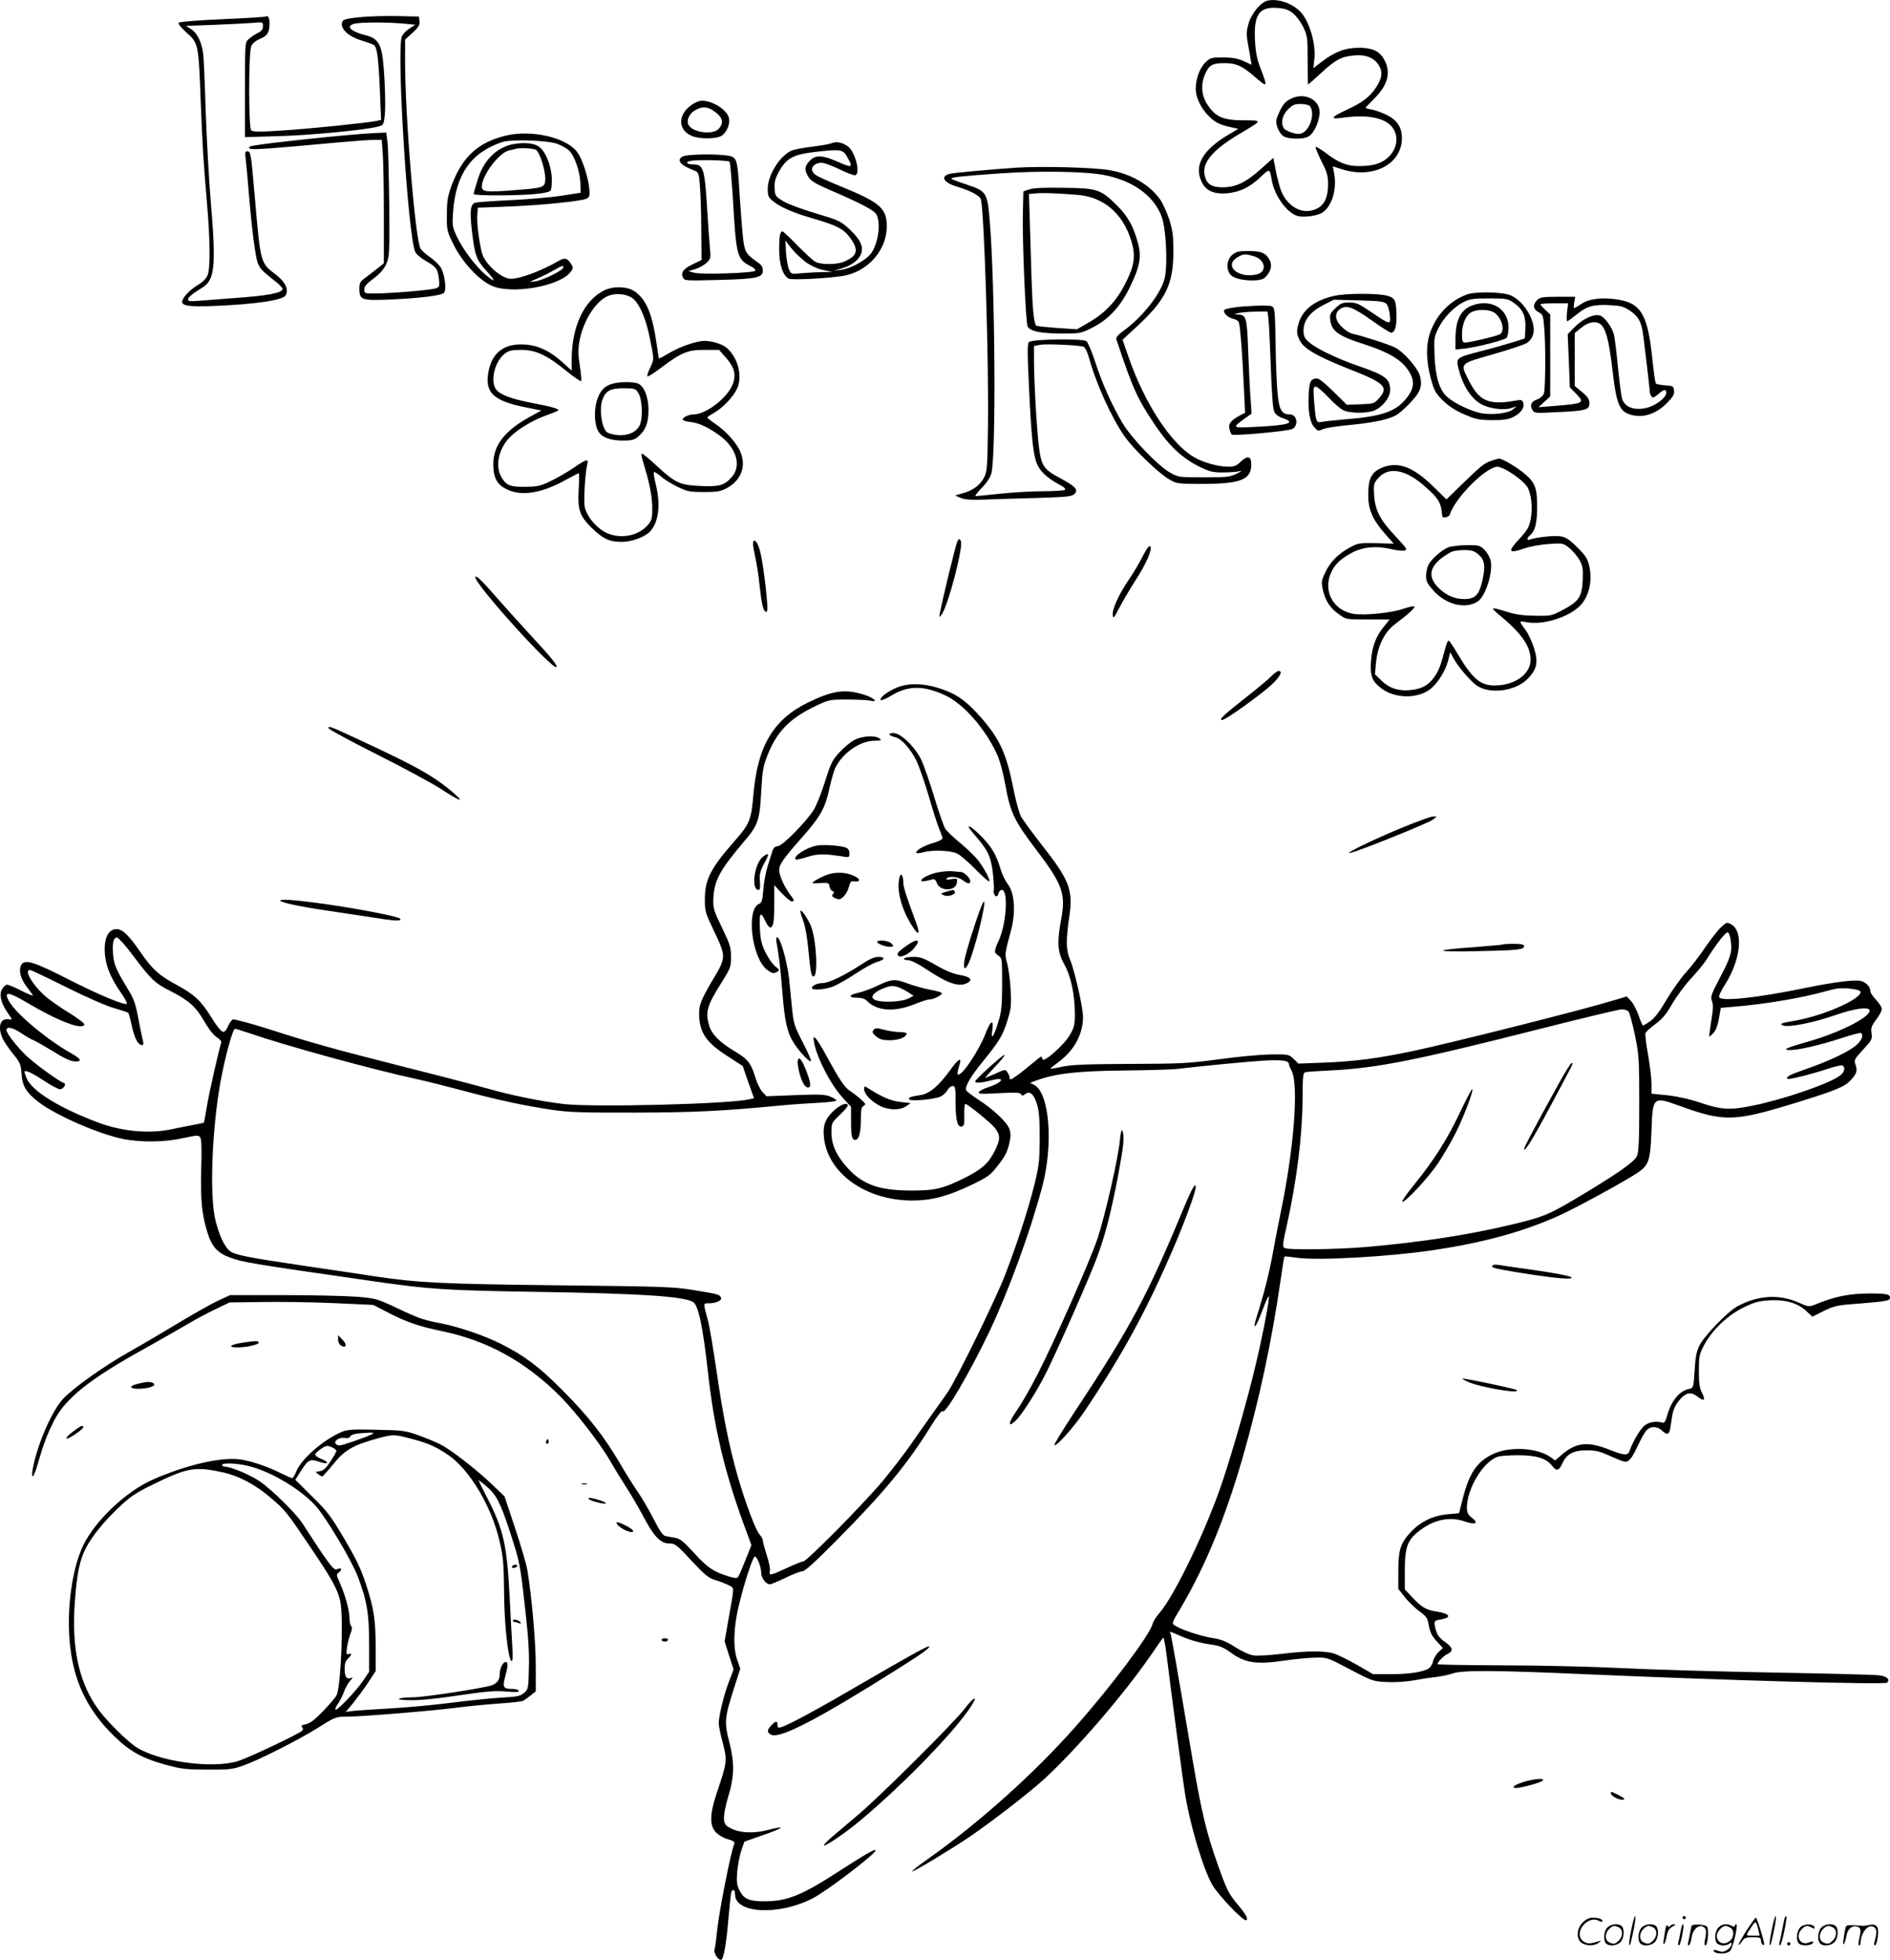 <svg version="1.0" xmlns="http://www.w3.org/2000/svg"
  viewBox="0 0 1156.968 1199.436"
 preserveAspectRatio="xMidYMid meet">
<g transform="translate(-0.032,1200.634) scale(0.1,-0.1)"
fill="#000000" stroke="none">
<path d="M7762 12003 c-42 -8 -100 -77 -118 -139 -14 -50 -15 -67 -4 -128 7
-39 15 -83 17 -98 l5 -28 -48 22 c-37 17 -68 22 -126 23 -71 0 -79 -2 -107
-29 -36 -34 -61 -102 -61 -163 0 -51 29 -114 74 -161 39 -42 71 -59 136 -73
l51 -11 -61 -36 c-160 -95 -213 -191 -162 -292 25 -51 73 -72 148 -67 80 6
142 35 209 98 58 55 58 55 70 -15 16 -97 95 -205 160 -222 42 -10 124 2 153
23 58 42 87 143 69 240 l-8 41 61 -19 c189 -58 362 34 362 192 0 67 -30 112
-95 143 -29 14 -69 28 -89 32 -21 3 -38 8 -38 11 0 2 23 26 50 53 89 87 108
168 60 248 -29 48 -74 67 -155 66 -82 -1 -142 -24 -223 -85 l-52 -40 6 54 c11
93 -30 233 -84 290 -50 53 -137 83 -200 70z m151 -76 c20 -15 48 -52 64 -84
27 -56 28 -64 28 -205 0 -82 1 -148 3 -148 2 0 38 31 79 69 88 82 125 101 202
108 71 7 123 -14 151 -59 27 -42 21 -83 -19 -141 -38 -56 -84 -90 -175 -132
-100 -46 -108 -61 -25 -49 159 22 269 -2 310 -70 34 -56 18 -130 -40 -179 -40
-33 -89 -47 -171 -47 -76 0 -123 19 -205 81 -30 23 -58 39 -61 36 -3 -3 13
-41 35 -86 35 -68 41 -90 41 -142 0 -97 -33 -148 -106 -162 -71 -14 -145 35
-180 118 -9 22 -24 77 -33 122 l-16 83 -75 -67 c-94 -84 -155 -113 -236 -113
-69 0 -99 21 -110 77 -15 75 52 154 214 250 144 86 143 82 26 83 -124 0 -172
20 -221 94 -39 58 -44 126 -14 193 24 52 45 63 116 63 71 0 106 -15 180 -78
88 -76 88 -75 39 53 -19 50 -28 96 -31 161 -9 158 24 209 133 202 48 -3 70
-10 97 -31z M7897 11399 c-29 -15 -45 -34 -64 -76 -23 -49 -24 -59 -14 -94 7
-22 23 -46 36 -55 32 -21 127 -22 158 -1 30 19 58 78 65 133 10 89 -93 142
-181 93z m121 -41 c36 -45 0 -156 -56 -170 -24 -7 -92 16 -103 34 -20 31 -9
80 25 114 29 29 41 34 79 34 24 0 49 -6 55 -12z M1628 11905 c-2 -2 -121 -10
-264 -16 -142 -6 -263 -16 -269 -21 -7 -6 10 -27 47 -61 73 -65 74 -69 87
-423 12 -293 15 -342 37 -604 21 -237 23 -416 5 -458 -8 -20 -30 -42 -55 -57
-46 -27 -90 -70 -99 -98 -12 -32 35 -40 198 -33 246 10 419 35 434 65 20 36
-2 81 -58 125 -97 74 -95 64 -131 476 -23 270 -25 280 -46 280 -13 0 -15 -8
-10 -42 3 -24 13 -133 22 -243 9 -110 24 -249 34 -310 20 -120 16 -113 135
-208 19 -16 35 -33 35 -38 0 -26 -90 -43 -310 -58 -80 -6 -173 -13 -208 -16
-56 -4 -63 -2 -60 13 2 9 30 33 63 53 49 29 63 44 77 80 23 60 23 182 -2 465
-10 126 -24 366 -30 534 -5 168 -12 329 -15 359 -7 74 -37 136 -75 159 l-31
20 168 6 c92 4 198 9 236 12 67 6 67 6 67 -20 0 -19 -8 -30 -32 -42 -18 -9
-43 -26 -55 -37 -23 -20 -23 -23 -23 -310 l0 -290 203 6 c191 5 529 37 609 58
35 9 37 11 43 65 9 65 -2 308 -16 381 -13 69 -38 98 -95 112 -108 27 -136 64
-58 75 56 7 204 6 293 -3 l64 -6 -39 -25 c-21 -14 -41 -36 -45 -50 -31 -112
39 -1218 83 -1315 6 -14 35 -39 64 -55 67 -39 73 -48 81 -109 5 -47 4 -51 -18
-59 -27 -11 -284 -32 -378 -32 -58 0 -61 1 -61 25 0 18 14 35 56 66 39 28 63
56 78 88 20 44 21 57 19 361 -2 173 -6 344 -10 380 l-8 65 -70 -3 c-142 -6
-662 -61 -748 -78 -20 -4 -26 -9 -19 -16 10 -10 87 -5 547 37 88 8 183 15 211
15 l51 0 6 -82 c4 -46 7 -216 7 -378 l0 -295 -37 -30 c-21 -16 -55 -42 -75
-58 -33 -23 -38 -33 -38 -66 0 -71 12 -75 185 -68 185 8 316 24 333 41 18 18
4 120 -22 159 -12 17 -41 44 -64 60 -24 16 -49 39 -57 51 -32 48 -95 808 -95
1146 l0 134 46 42 c37 34 45 48 42 71 l-3 28 -129 3 c-165 3 -325 -10 -337
-29 -25 -39 26 -93 110 -119 36 -11 72 -24 80 -29 20 -13 28 -80 37 -282 l7
-177 -29 -6 c-61 -12 -397 -47 -571 -58 -146 -10 -186 -9 -195 1 -17 16 -16
473 0 514 8 18 27 34 55 46 46 20 57 38 57 98 0 29 -11 49 -22 38z M4244
11371 c-95 -58 -99 -159 -8 -197 47 -20 153 -18 183 2 30 21 51 71 44 106 -10
51 -98 108 -168 108 -11 0 -34 -9 -51 -19z m137 -52 c44 -34 50 -64 21 -99
-35 -43 -169 -25 -189 26 -10 27 8 65 40 84 46 28 83 25 128 -11z M3095 11176
c-167 -41 -263 -128 -328 -299 -26 -71 -31 -96 -31 -183 -1 -99 0 -102 42
-187 51 -102 148 -209 227 -247 122 -60 432 -5 492 87 13 19 12 25 -2 46 -23
35 -38 38 -76 16 -103 -60 -235 -109 -291 -109 -58 0 -159 90 -177 157 -18 68
-32 179 -29 229 l3 49 181 7 c208 8 456 33 486 49 18 10 20 18 15 68 -8 68
-41 169 -70 212 -64 93 -281 144 -442 105z m317 -50 c26 -10 58 -28 71 -40 34
-31 68 -130 70 -200 l2 -59 -120 -19 c-66 -10 -208 -22 -315 -27 -107 -5 -203
-12 -213 -16 -27 -11 -31 -51 -19 -161 18 -160 28 -188 90 -255 62 -68 56 -78
-11 -19 -61 54 -133 151 -170 228 -28 61 -29 68 -23 153 17 230 111 363 301
426 57 18 274 11 337 -11z m36 -758 c-5 -19 -127 -78 -173 -84 -39 -5 -39 -5
15 18 30 13 75 35 100 50 52 30 63 33 58 16z M3085 11106 c-75 -35 -130 -102
-160 -198 -14 -43 -25 -83 -25 -89 0 -11 259 -11 379 0 52 5 87 13 92 22 6 8
8 43 7 79 -5 84 -44 172 -87 194 -46 25 -145 21 -206 -8z m195 -16 c25 -13 62
-134 58 -186 -4 -46 -9 -48 -208 -63 -153 -12 -180 -8 -180 23 0 69 105 208
167 222 16 3 33 7 38 9 23 8 108 4 125 -5z M5092 11130 c-12 -5 -62 -14 -110
-20 -48 -6 -103 -15 -123 -21 -73 -19 -159 -148 -159 -238 0 -42 4 -53 30 -74
44 -37 121 -71 244 -107 152 -44 190 -64 231 -120 54 -74 45 -110 -38 -145
-45 -19 -139 -20 -175 -1 -15 8 -64 53 -110 100 -46 47 -87 86 -91 86 -16 0
-21 -30 -21 -113 0 -89 23 -157 58 -176 18 -9 207 -1 322 15 167 23 291 170
278 330 -8 90 -54 127 -275 217 -73 30 -143 61 -157 71 -46 30 -24 76 36 76
13 0 62 -18 108 -40 46 -23 89 -39 97 -36 32 13 -2 145 -47 177 -32 23 -69 31
-98 19z m95 -85 c38 -67 32 -69 -67 -25 -88 38 -128 39 -163 2 -32 -33 -34
-56 -8 -98 14 -24 42 -41 117 -74 206 -89 279 -127 297 -153 31 -47 16 -171
-27 -237 -29 -43 -124 -97 -187 -105 l-44 -5 46 13 c59 17 103 49 119 86 19
46 -2 91 -69 154 -56 51 -64 55 -205 97 -81 24 -171 57 -199 74 -50 30 -52 33
-55 79 -2 37 3 59 24 98 50 91 89 111 245 128 138 15 150 12 176 -34z m-256
-641 c33 -24 73 -43 108 -50 l56 -12 -66 -1 c-36 -1 -93 -4 -125 -7 -58 -6
-60 -6 -73 22 -8 16 -16 63 -19 104 l-4 75 35 -46 c20 -26 60 -64 88 -85z
M4174 11046 c-32 -24 -6 -52 78 -84 24 -10 27 -16 33 -94 4 -46 8 -166 8 -268
l2 -185 -54 -26 c-58 -27 -75 -52 -59 -83 10 -18 21 -18 217 -13 234 6 271 14
271 58 0 19 -8 34 -26 46 -76 53 -84 64 -94 143 -5 41 -14 152 -20 245 -13
219 -17 242 -43 260 -30 21 -284 22 -313 1z m292 -29 c4 -4 13 -107 21 -230
20 -348 25 -367 107 -409 24 -12 35 -23 29 -29 -14 -14 -330 -24 -373 -12
l-35 10 43 13 c23 7 54 25 69 39 24 24 25 30 19 91 -3 36 -11 137 -16 225 -16
260 -23 285 -85 285 -47 0 -54 18 -8 23 56 7 221 2 229 -6z M6220 10980 c-157
-11 -358 -29 -398 -36 -69 -13 -50 -55 37 -80 83 -25 141 -56 146 -79 21 -89
49 -999 43 -1395 -3 -235 -5 -269 -22 -303 -24 -48 -67 -81 -130 -99 l-49 -14
34 -15 c23 -10 62 -13 124 -11 50 2 194 7 322 10 203 6 235 9 250 25 26 26 9
45 -87 97 -100 53 -114 74 -129 185 -13 95 -31 402 -31 532 l0 92 37 7 c38 7
241 -2 267 -12 8 -3 22 -31 31 -62 43 -159 142 -378 220 -487 54 -77 206 -223
270 -261 50 -29 51 -29 210 -29 230 0 295 26 295 118 0 52 -22 58 -64 18 -26
-25 -40 -31 -77 -31 -61 0 -151 25 -207 57 -143 82 -306 331 -405 619 l-35
101 89 82 c175 162 222 258 222 456 0 103 -4 131 -26 201 -15 44 -40 99 -56
121 -66 91 -177 155 -309 178 -98 17 -422 25 -572 15z m540 -45 c175 -34 302
-125 351 -253 27 -71 38 -284 20 -374 -20 -94 -135 -242 -258 -330 -29 -21
-42 -38 -39 -48 101 -303 126 -359 235 -522 86 -128 166 -204 268 -255 66 -33
86 -38 147 -38 39 0 85 3 101 7 23 5 19 2 -15 -15 -41 -20 -60 -22 -200 -22
-152 0 -156 0 -207 29 -74 41 -239 213 -293 306 -65 111 -123 241 -165 370
-20 63 -45 121 -54 128 -22 18 -334 13 -352 -5 -10 -10 -10 -66 0 -268 14
-302 25 -415 47 -472 18 -48 59 -88 133 -129 36 -19 48 -30 39 -36 -7 -4 -67
-8 -133 -8 -66 0 -183 -7 -260 -15 -77 -8 -145 -15 -152 -15 -7 0 9 21 35 48
27 26 53 65 60 87 31 94 24 1156 -9 1550 -14 172 -21 182 -136 220 -51 17 -95
33 -98 37 -9 9 64 17 295 33 239 17 523 13 640 -10z M6300 10847 l-35 -12 -3
-125 c-5 -159 17 -680 29 -702 16 -29 78 -42 204 -43 119 0 122 1 190 35 100
50 172 127 230 245 63 129 74 187 52 271 -27 103 -62 167 -129 233 -100 99
-121 106 -328 108 -120 2 -186 -1 -210 -10z m293 -33 c163 -12 281 -113 333
-283 27 -89 19 -149 -33 -252 -55 -112 -124 -186 -229 -247 l-71 -41 -122 8
c-67 5 -124 11 -127 14 -15 15 -23 100 -29 287 -3 113 -8 276 -11 362 l-5 157
43 4 c44 4 123 1 251 -9z M7544 10447 c-39 -34 -40 -101 -2 -130 40 -30 170
-37 200 -11 36 32 48 74 32 106 -24 46 -51 58 -131 58 -61 0 -76 -4 -99 -23z
m129 -8 c77 -21 87 -101 13 -114 -110 -21 -193 56 -113 105 37 23 48 24 100 9z
M3703 10231 c-125 -58 -203 -221 -203 -425 l0 -68 -55 50 c-76 70 -153 106
-236 110 -121 7 -196 -49 -218 -164 -25 -131 28 -182 234 -222 l89 -18 -69
-38 c-155 -85 -225 -175 -225 -290 0 -82 22 -125 80 -153 90 -46 214 -27 365
57 40 22 75 40 78 40 3 0 3 -42 0 -92 -8 -131 5 -169 78 -241 71 -69 109 -87
186 -87 62 0 144 31 175 66 51 58 63 162 33 285 -10 38 -15 73 -12 76 4 3 23
-9 44 -27 20 -18 67 -47 103 -64 58 -28 75 -31 160 -31 79 0 102 4 136 22 89
47 123 131 89 218 -20 54 -87 130 -154 176 -28 19 -51 37 -51 40 0 3 17 15 39
27 56 32 121 100 144 151 33 74 6 184 -60 245 -27 25 -90 46 -141 46 -47 0
-152 -36 -216 -75 -32 -19 -60 -34 -62 -33 -1 2 -7 38 -13 81 -26 188 -63 279
-134 329 -43 31 -128 35 -184 9z m178 -57 c39 -38 75 -124 98 -241 26 -125 26
-127 0 -180 -12 -24 -19 -47 -15 -50 3 -3 40 20 82 52 126 94 162 110 267 110
l89 0 39 -44 c55 -61 67 -107 45 -166 -33 -84 -163 -185 -241 -185 -32 0 -75
-23 -63 -35 3 -4 26 -9 50 -12 51 -7 104 -32 172 -81 105 -76 137 -186 76
-255 -45 -52 -75 -60 -193 -55 -125 6 -152 18 -265 122 -45 42 -86 76 -92 76
-5 0 -2 -21 6 -47 38 -123 55 -204 57 -275 1 -64 -2 -82 -19 -105 -60 -81
-191 -103 -281 -47 -54 34 -101 94 -113 147 -8 37 2 208 15 260 10 38 -3 35
-82 -19 -38 -26 -100 -62 -140 -81 -63 -31 -83 -35 -155 -36 -94 -1 -117 7
-147 57 -42 68 -19 177 52 248 47 48 145 106 223 133 36 13 68 25 71 29 10 9
-40 24 -159 46 -130 25 -200 52 -223 86 -35 54 -4 173 58 218 23 17 43 21 100
21 89 -1 157 -33 277 -131 45 -36 84 -63 87 -60 4 3 0 45 -7 92 -11 67 -11
101 -3 150 23 131 107 259 186 283 51 16 117 5 148 -25z M3750 9658 c-51 -14
-79 -45 -97 -107 -18 -64 -13 -150 12 -188 23 -35 74 -53 149 -53 54 0 69 4
94 25 44 37 62 83 62 162 0 83 -30 154 -70 164 -37 10 -110 9 -150 -3z m157
-55 c26 -39 30 -160 8 -202 -28 -55 -113 -74 -192 -44 -37 14 -58 142 -34 206
20 52 49 67 128 67 68 0 74 -2 90 -27z M8980 10204 c-101 -37 -180 -117 -221
-222 -31 -79 -30 -181 0 -292 21 -76 29 -90 75 -136 37 -35 76 -61 131 -84 71
-31 90 -34 170 -35 69 0 99 4 128 19 47 23 71 57 62 87 -6 17 -12 20 -38 15
-173 -32 -231 -7 -297 125 -52 103 -57 98 150 157 98 28 191 59 205 68 50 33
58 92 21 169 -27 57 -77 108 -121 125 -52 20 -214 23 -265 4z m281 -47 c60
-40 80 -82 77 -157 l-3 -65 -70 -22 c-38 -12 -125 -37 -192 -54 -160 -41 -161
-42 -144 -110 26 -102 74 -178 136 -215 49 -28 140 -41 187 -25 l33 11 -23
-19 c-29 -25 -133 -37 -201 -22 -60 13 -155 58 -199 96 -49 41 -74 121 -80
252 -4 108 -3 115 23 170 33 66 96 132 157 162 36 18 61 21 154 21 99 0 115
-2 145 -23z M9015 10138 c-73 -26 -105 -89 -105 -209 l0 -62 58 6 c74 9 240
51 255 66 7 7 12 36 12 65 -2 112 -104 175 -220 134z m119 -38 c54 -20 87
-118 47 -140 -23 -12 -183 -50 -211 -50 -17 0 -20 7 -20 53 0 61 25 117 60
134 30 15 89 17 124 3z M8170 10196 c-117 -25 -194 -83 -219 -165 -15 -51 -14
-67 5 -107 24 -51 106 -98 302 -176 221 -86 245 -111 183 -180 -28 -32 -33
-33 -113 -36 l-83 -3 -81 80 c-45 45 -89 81 -100 81 -39 0 -48 -17 -52 -90 -6
-103 5 -176 33 -207 21 -25 25 -26 51 -14 16 8 94 20 174 27 80 7 175 23 214
35 61 18 78 29 137 88 75 75 90 114 70 181 -14 47 -100 144 -150 169 -34 18
-207 74 -263 85 -15 4 -43 21 -62 40 -45 42 -49 87 -11 112 39 25 76 12 193
-71 58 -41 111 -75 118 -75 22 0 34 36 33 102 -2 98 -8 111 -59 125 -58 15
-250 15 -320 -1z m316 -48 c10 -9 19 -40 22 -69 6 -64 5 -63 -116 19 -74 50
-90 57 -132 57 -42 0 -54 -5 -85 -35 -33 -32 -36 -39 -31 -75 8 -65 51 -96
206 -145 150 -49 226 -93 271 -160 37 -55 38 -101 3 -152 -68 -98 -151 -129
-389 -148 -66 -6 -132 -13 -146 -16 -31 -7 -34 1 -45 134 -5 73 -4 82 11 82 9
0 44 -30 78 -66 34 -37 76 -73 94 -80 42 -18 144 -18 186 0 51 21 97 80 97
124 0 70 -27 91 -193 148 -131 45 -257 106 -302 145 -30 26 -35 38 -35 74 0
61 42 114 122 155 l63 32 153 -4 c124 -3 155 -7 168 -20z M9410 10170 c-28
-28 -25 -57 8 -74 27 -14 29 -20 35 -92 10 -115 8 -379 -2 -407 -6 -14 -23
-29 -40 -35 -37 -13 -47 -33 -31 -63 12 -22 14 -22 156 -15 173 8 194 14 194
55 0 23 -10 39 -45 68 l-45 37 0 162 0 162 41 33 c27 22 52 32 77 33 64 2 87
-62 117 -324 19 -162 39 -214 89 -235 78 -33 168 -9 240 64 38 39 47 54 44 77
-3 27 -6 29 -53 32 -27 2 -54 7 -58 11 -4 4 -14 73 -22 152 -27 263 -67 336
-200 360 -96 18 -185 9 -233 -24 -23 -15 -44 -27 -46 -27 -3 0 -2 16 1 35 l6
35 -107 0 c-93 0 -109 -3 -126 -20z m183 -75 c-3 -30 -3 -55 1 -55 3 0 31 20
61 44 61 50 102 61 212 54 56 -3 76 -9 114 -35 44 -31 60 -56 73 -114 5 -22
46 -365 46 -386 0 -5 4 -14 9 -22 8 -12 15 -9 41 12 37 32 50 34 50 8 0 -28
-64 -77 -117 -90 -74 -19 -133 1 -152 51 -5 14 -17 102 -26 194 -9 93 -20 184
-25 203 -13 48 -59 110 -87 117 -37 10 -105 -22 -153 -71 l-43 -44 7 -163 6
-162 35 -36 c59 -60 54 -63 -129 -78 l-98 -8 36 33 36 33 0 251 0 251 -30 28
c-16 15 -30 31 -30 34 0 3 38 6 84 6 l85 0 -6 -55z M7601 10130 c-51 -5 -98
-13 -104 -19 -15 -15 17 -48 53 -56 16 -3 31 -13 34 -22 8 -20 23 -212 31
-405 l7 -148 -33 -17 c-54 -30 -70 -50 -63 -81 4 -15 10 -31 14 -35 9 -10 346
20 371 34 41 21 29 89 -15 89 -51 0 -66 27 -76 140 -5 58 -10 186 -11 285 -1
99 -4 194 -8 210 -6 28 -9 30 -56 31 -28 1 -92 -2 -144 -6z m163 -62 c3 -18
10 -150 15 -293 6 -170 13 -269 21 -287 8 -18 27 -32 51 -40 86 -29 41 -44
-160 -54 -148 -8 -151 -7 -75 48 l46 33 -7 100 c-4 55 -10 184 -14 286 -7 201
-12 218 -60 220 l-26 1 25 8 c14 4 60 8 102 9 l77 1 5 -32z M9126 9185 c-42
-15 -59 -29 -186 -152 l-85 -83 -82 80 c-126 123 -220 156 -320 111 -58 -27
-77 -66 -77 -161 -1 -92 27 -155 105 -243 l51 -58 -108 3 c-103 2 -112 0 -160
-26 -71 -38 -123 -91 -152 -155 -23 -49 -24 -58 -13 -107 15 -66 44 -110 100
-149 42 -30 44 -30 175 -30 l133 0 -33 -41 c-51 -61 -75 -126 -81 -213 -7 -92
7 -127 68 -171 80 -57 207 -61 287 -7 46 31 99 112 116 177 l14 55 18 -34 c28
-51 94 -130 137 -165 76 -61 240 -43 317 34 58 58 68 101 42 187 -12 38 -34
87 -50 109 -46 64 -46 62 6 52 92 -17 239 25 314 91 61 53 88 151 68 248 -11
51 -20 65 -74 119 -50 50 -69 62 -104 68 -39 6 -150 -6 -186 -20 -21 -8 -20
10 1 27 31 26 43 76 43 175 0 115 -13 148 -79 203 -48 40 -135 91 -155 91 -6
-1 -28 -7 -50 -15z m87 -51 c57 -30 117 -77 137 -108 25 -43 34 -131 20 -200
-10 -48 -21 -67 -72 -121 -71 -76 -63 -89 34 -55 35 12 101 24 149 27 84 6 88
5 123 -22 20 -16 48 -48 63 -72 22 -39 25 -52 22 -126 -5 -104 -22 -130 -121
-183 -72 -38 -74 -38 -174 -36 -76 1 -120 8 -175 26 -41 13 -76 22 -79 19 -3
-3 12 -19 34 -37 136 -110 196 -194 196 -276 0 -83 -81 -148 -195 -158 -105
-8 -154 29 -249 188 -26 44 -51 82 -56 85 -5 3 -14 -14 -20 -37 -30 -115 -42
-147 -70 -186 -36 -50 -76 -72 -144 -79 -74 -8 -133 12 -179 58 l-40 39 7 73
c10 101 52 186 118 235 78 58 123 100 117 107 -4 3 -35 -3 -69 -15 -73 -25
-234 -41 -302 -31 -127 20 -193 143 -137 258 24 50 62 84 132 120 65 33 143
39 228 20 36 -9 75 -13 87 -10 20 5 14 13 -54 86 -95 101 -126 159 -132 252
-4 65 -2 73 22 102 65 77 171 59 294 -52 82 -73 94 -96 101 -177 2 -16 42 -7
47 10 31 101 222 292 292 292 7 0 27 -7 45 -16z M8864 8656 c-41 -18 -102 -72
-120 -107 -7 -15 -14 -46 -14 -67 0 -33 8 -48 45 -90 78 -87 197 -116 272 -66
46 30 93 174 79 246 -4 21 -20 50 -37 68 -29 29 -34 30 -112 30 -46 -1 -96 -7
-113 -14z m184 -41 c41 -34 47 -71 27 -160 -20 -90 -44 -115 -112 -115 -57 0
-109 22 -155 67 -80 78 -54 150 77 222 11 5 46 11 77 11 46 0 62 -5 86 -25z
M5860 8691 c-9 -19 -89 -345 -107 -441 -4 -23 -3 -24 10 -7 39 47 137 421 119
453 -9 15 -11 15 -22 -5z M4610 8678 c0 -12 7 -52 15 -88 8 -36 20 -110 25
-166 13 -118 22 -156 39 -162 9 -3 11 14 6 74 -11 129 -33 276 -48 318 -16 46
-37 59 -37 24z M6996 8603 c-19 -38 -56 -101 -82 -139 -63 -91 -106 -186 -102
-221 3 -25 7 -21 40 43 20 39 64 113 97 165 68 104 108 196 92 212 -6 6 -22
-15 -45 -60z M2910 8473 c3 -49 475 -571 497 -549 9 8 -37 64 -166 203 -64 69
-157 173 -208 231 -86 99 -124 134 -123 115z M7784 7869 c-16 -17 -85 -75
-154 -129 -139 -109 -172 -140 -148 -140 22 0 244 160 307 220 49 47 65 80 38
80 -7 0 -26 -14 -43 -31z M5495 7800 c-57 -23 -110 -61 -104 -77 2 -6 31 5 67
27 102 62 198 62 330 0 109 -51 242 -201 313 -355 19 -40 39 -111 54 -195 30
-167 55 -218 187 -392 163 -214 184 -272 154 -429 -26 -141 -22 -200 19 -274
41 -72 65 -187 65 -305 0 -65 -4 -82 -30 -127 -35 -62 -163 -174 -168 -149 -2
9 -6 16 -9 16 -2 0 -30 -22 -61 -48 -60 -51 -116 -92 -126 -92 -3 0 -6 6 -6
13 0 7 -6 21 -13 32 -13 17 -16 17 -72 -9 -31 -14 -60 -26 -63 -26 -3 0 23 29
56 64 34 35 62 69 62 76 0 12 -180 -150 -180 -162 0 -12 39 -9 97 6 92 25 76
-11 -18 -42 -29 -9 -54 -23 -57 -30 -3 -11 19 -12 123 -6 101 5 129 4 135 -6
7 -11 11 -11 24 -1 28 24 55 3 73 -57 14 -44 18 -92 18 -212 -1 -140 -4 -167
-32 -282 -42 -167 -111 -377 -185 -567 -62 -156 -291 -623 -345 -703 -16 -24
-61 -87 -99 -140 -38 -54 -98 -138 -133 -189 -35 -50 -109 -146 -164 -213
-116 -139 -468 -496 -490 -496 -8 0 -53 -18 -100 -40 -98 -46 -112 -49 -104
-19 3 12 -5 56 -19 97 -13 41 -24 82 -24 90 0 9 -9 25 -20 37 -24 26 -87 194
-135 360 -52 182 -89 368 -129 645 -20 135 -43 272 -52 305 -30 109 -30 105 4
105 46 0 83 17 76 34 -8 20 -15 22 -169 47 -119 20 -186 22 -820 29 -718 8
-861 15 -1130 55 -88 14 -281 42 -430 64 -346 51 -424 67 -455 89 -33 24 -65
90 -90 186 -38 148 -23 555 30 851 29 158 75 325 89 325 4 0 41 -11 82 -25
226 -78 750 -222 1039 -285 52 -11 178 -43 280 -70 207 -56 371 -91 546 -117
99 -14 184 -17 504 -16 366 1 525 9 895 44 61 6 161 13 223 16 61 3 112 9 112
14 0 5 -17 16 -37 24 -31 13 -66 15 -214 9 l-177 -7 -24 26 c-14 15 -33 53
-43 87 -27 89 -46 114 -127 162 -89 53 -141 104 -156 156 -26 84 -14 124 76
266 54 87 57 94 57 156 0 58 -6 77 -55 179 -51 105 -55 119 -53 177 5 112 39
175 192 355 82 96 92 128 101 299 7 128 11 154 39 225 56 143 135 224 291 299
83 40 87 41 195 41 61 0 125 -3 144 -7 51 -12 22 17 -37 36 -116 37 -191 27
-337 -43 -222 -106 -319 -270 -344 -581 -12 -140 -23 -168 -114 -271 -148
-169 -182 -235 -182 -359 0 -71 3 -81 59 -198 69 -144 69 -157 5 -266 -84
-141 -99 -176 -99 -231 0 -115 40 -176 170 -260 l97 -63 34 -99 35 -98 -31 -7
c-129 -29 -941 -49 -1130 -29 -139 16 -319 52 -477 97 -68 19 -289 77 -493
128 -456 116 -575 149 -836 233 -114 36 -214 63 -223 60 -8 -3 -22 -22 -30
-42 -11 -25 -21 -36 -33 -33 -9 2 -41 41 -69 88 -63 102 -105 141 -215 200
-107 58 -146 93 -221 202 -68 99 -108 138 -144 138 -55 0 -82 -66 -70 -168 8
-68 40 -141 97 -222 23 -33 39 -63 36 -67 -12 -12 -179 58 -367 154 -203 104
-260 121 -280 83 -17 -32 -4 -83 33 -132 18 -24 36 -48 39 -53 4 -6 -27 6 -69
27 -41 21 -81 38 -89 38 -7 0 -21 -11 -29 -24 -22 -33 -11 -85 30 -145 33 -47
33 -48 9 -43 -51 9 -69 -43 -40 -113 8 -19 37 -62 64 -96 46 -56 50 -66 54
-124 5 -77 30 -117 109 -177 109 -81 361 -191 511 -222 108 -22 258 -21 370 5
84 18 94 19 104 4 8 -11 10 -68 6 -193 -5 -191 4 -282 40 -395 26 -81 61 -119
131 -145 82 -31 117 -37 882 -147 347 -50 441 -56 997 -65 633 -10 897 -27
959 -61 34 -18 61 -143 94 -439 36 -325 98 -590 211 -903 l54 -147 -37 -93
c-20 -50 -40 -97 -45 -103 -6 -8 -21 -7 -56 4 -94 29 -130 53 -211 142 -68 74
-88 90 -119 95 -20 3 -47 8 -59 11 -15 3 -35 32 -73 106 -29 57 -72 130 -95
163 -23 33 -72 111 -109 174 -99 168 -194 290 -351 447 -144 146 -234 213
-381 287 -95 48 -251 101 -354 122 -122 24 -141 30 -280 96 -122 57 -128 59
-245 69 -66 5 -268 10 -448 10 l-328 0 -72 -33 c-40 -19 -146 -78 -237 -133
-91 -55 -230 -137 -310 -182 -154 -87 -333 -214 -400 -283 -70 -72 -160 -278
-189 -431 -13 -73 6 -57 29 25 35 121 60 188 102 270 71 137 219 255 558 442
96 54 211 119 256 146 44 26 121 68 170 91 l89 43 200 3 c110 2 308 -1 440 -7
l240 -11 95 -49 c111 -57 188 -83 323 -111 279 -57 515 -187 727 -400 97 -98
245 -289 307 -397 26 -46 71 -119 99 -162 28 -43 73 -120 100 -171 65 -125
108 -170 160 -170 37 0 45 -6 137 -105 83 -89 105 -107 146 -119 27 -8 63 -22
81 -31 37 -19 37 0 -1 -212 l-23 -132 27 -86 28 -86 -30 -79 c-30 -78 -61
-207 -61 -253 0 -12 11 -66 25 -118 28 -109 27 -116 -38 -309 -42 -127 -44
-197 -4 -238 16 -17 49 -36 73 -42 35 -10 44 -17 39 -29 -23 -57 -92 -410
-105 -531 -5 -52 -12 -104 -16 -116 -6 -23 27 -71 43 -61 14 9 30 102 43 257
6 69 13 135 15 148 7 31 25 27 25 -6 0 -117 267 -131 475 -24 83 42 385 272
385 293 0 13 -55 -18 -230 -131 -223 -144 -311 -180 -451 -180 -92 0 -123 13
-150 63 -18 36 -21 52 -16 117 4 41 15 100 25 130 l19 55 111 39 c62 21 112
42 112 46 0 4 -33 -1 -72 -12 -90 -24 -177 -21 -233 8 -35 18 -40 26 -43 60
-1 22 9 77 23 124 41 132 43 213 10 343 -32 125 -30 150 32 342 l35 109 -18
51 c-27 72 -24 201 9 335 35 145 86 300 98 300 14 0 39 -64 39 -100 0 -31 30
-70 53 -70 7 0 50 18 96 40 45 22 92 40 104 40 15 0 82 61 212 193 283 285
431 464 570 689 44 70 71 105 76 97 14 -23 166 237 286 488 120 254 252 616
324 889 69 262 43 574 -51 621 l-24 12 29 11 c120 46 256 62 565 65 140 1 278
6 305 9 132 16 431 45 526 51 111 6 159 1 159 -19 0 -6 7 -24 16 -41 46 -84
16 -479 -67 -875 -16 -80 -41 -206 -54 -280 -14 -74 -43 -193 -65 -264 -22
-70 -40 -133 -40 -139 0 -24 19 12 51 97 18 49 35 84 37 78 5 -15 -42 -259
-84 -431 -46 -195 -133 -499 -198 -695 -96 -291 -297 -710 -391 -815 -17 -20
-35 -48 -39 -63 -16 -66 -252 -381 -470 -627 -253 -287 -594 -592 -904 -811
-57 -40 -101 -74 -98 -77 5 -5 209 117 336 201 122 81 379 278 471 363 196
179 487 517 655 760 37 54 70 102 74 106 4 5 12 -34 19 -85 37 -297 103 -796
117 -878 31 -191 113 -461 167 -552 40 -66 191 -223 206 -214 14 9 1 33 -60
106 -48 58 -62 87 -115 237 -69 194 -100 326 -154 644 -97 572 -130 760 -135
770 -9 13 -4 12 57 -15 66 -29 123 -45 201 -56 42 -6 70 -18 106 -44 93 -69
162 -79 347 -51 54 8 133 15 174 16 75 2 75 2 215 -72 137 -72 141 -73 225
-77 53 -3 119 2 171 11 46 9 109 18 139 21 30 4 73 13 95 21 56 20 268 19 805
-5 895 -39 1839 -65 1852 -52 20 20 0 39 -49 45 -26 4 -318 11 -648 17 -330 6
-746 18 -925 27 -181 9 -503 17 -727 17 -222 1 -403 4 -403 7 0 13 36 50 60
62 39 19 35 40 -14 74 -32 23 -48 42 -55 70 -16 57 -14 61 29 68 71 12 57 36
-29 49 -60 9 -89 26 -144 85 l-47 50 0 118 c0 144 17 187 95 245 88 66 183 84
274 52 63 -22 85 -10 43 22 -26 21 -32 33 -32 62 0 116 97 279 186 312 14 6
71 10 127 10 113 0 173 -19 209 -65 27 -35 41 -31 62 14 25 58 68 81 150 81
56 0 80 -6 143 -35 42 -19 83 -35 93 -35 23 0 42 24 77 100 17 36 39 76 50 89
24 30 66 31 97 2 32 -30 44 -26 51 14 3 19 8 52 11 72 7 47 25 81 59 116 33
32 61 34 95 7 42 -33 53 -25 30 20 -16 31 -20 59 -20 136 0 89 2 101 32 158
49 92 146 185 243 231 65 32 93 39 156 43 97 6 176 -17 227 -66 l37 -34 60 30
c76 38 87 40 248 52 148 12 167 16 167 35 0 20 -24 25 -118 25 -134 0 -221
-18 -348 -71 -29 -11 -38 -10 -95 16 -117 52 -249 44 -372 -23 -60 -32 -206
-183 -235 -243 -16 -34 -24 -72 -28 -151 -7 -105 -7 -106 -34 -112 -59 -11
-111 -76 -135 -166 -8 -30 -17 -44 -26 -41 -44 13 -89 4 -117 -22 -26 -25 -70
-101 -86 -150 -10 -31 -32 -29 -124 7 -133 53 -205 45 -295 -34 l-37 -32 -27
20 c-84 59 -254 68 -356 18 -96 -46 -143 -117 -182 -270 l-23 -91 -69 -6 c-94
-9 -169 -46 -231 -114 -60 -65 -72 -107 -72 -244 l0 -99 39 -49 c21 -28 61
-66 89 -87 43 -31 51 -43 57 -79 9 -53 20 -74 58 -114 l30 -33 -26 -24 c-15
-14 -30 -39 -34 -56 -3 -17 -15 -37 -27 -45 -35 -22 -121 -35 -233 -35 l-107
0 -95 55 c-53 30 -116 61 -140 70 -56 19 -168 19 -329 -1 -70 -8 -146 -13
-168 -9 -24 3 -72 25 -113 51 -54 35 -85 47 -135 55 -66 9 -195 51 -232 76
-22 14 -22 14 33 106 151 256 272 549 379 918 104 363 178 709 234 1093 11 77
21 141 23 142 1 2 38 -2 82 -8 134 -17 556 7 828 47 301 45 544 110 763 208
97 42 410 213 488 265 70 48 79 73 86 259 7 208 10 210 170 152 277 -100 333
-99 720 20 233 72 292 96 327 134 39 41 45 59 32 97 -10 29 -8 33 46 92 54 58
57 64 52 101 -5 33 0 45 29 84 19 24 34 53 34 64 0 11 -16 36 -35 56 -19 20
-35 43 -35 52 0 28 -28 58 -60 64 -40 8 -163 -7 -338 -43 -297 -61 -517 -85
-528 -56 -3 7 13 41 35 75 97 151 116 327 39 370 -26 15 -29 14 -64 -19 -20
-19 -63 -75 -96 -123 -32 -48 -85 -117 -117 -152 -32 -35 -85 -110 -119 -167
-42 -72 -72 -112 -99 -131 -21 -15 -42 -27 -45 -27 -3 0 -16 28 -27 62 -12 34
-33 74 -47 89 l-26 27 -76 -23 c-192 -59 -972 -255 -1222 -309 -218 -46 -357
-65 -550 -73 l-161 -6 -30 29 c-29 28 -31 28 -142 27 -61 -1 -204 -14 -317
-30 -188 -25 -233 -27 -545 -28 -267 -1 -356 -5 -412 -17 -40 -9 -73 -14 -73
-12 0 2 25 22 56 45 92 70 144 168 144 272 0 58 -52 286 -80 352 -24 56 -25
117 -5 255 26 170 4 228 -171 450 -58 74 -114 151 -125 172 -11 22 -33 103
-48 181 -43 214 -86 303 -220 449 -78 84 -135 122 -234 153 -95 30 -181 32
-252 5z m5100 -1550 c10 -70 1 -100 -67 -229 -53 -102 -58 -116 -48 -141 8
-20 8 -49 -4 -120 -8 -52 -14 -96 -12 -97 1 -2 13 8 25 21 15 15 26 47 34 89
l11 65 80 7 c193 16 414 53 567 96 61 17 89 20 142 15 46 -5 67 -12 67 -21 0
-45 -228 -145 -400 -175 -88 -15 -100 -20 -74 -30 33 -13 189 18 314 62 123
43 215 56 215 29 0 -43 -192 -138 -385 -192 -124 -35 -153 -49 -102 -49 53 0
179 29 306 70 66 22 123 37 128 34 18 -12 6 -44 -29 -75 -46 -39 -162 -95
-303 -144 -104 -36 -129 -49 -118 -61 7 -7 141 26 250 62 43 14 82 23 88 19
19 -12 10 -44 -18 -63 -70 -50 -343 -144 -531 -182 -142 -29 -190 -26 -317 16
-67 23 -144 40 -206 47 l-98 10 0 61 c0 34 -10 113 -21 177 -12 64 -19 124
-16 132 3 9 31 34 61 56 42 31 67 61 103 124 26 45 78 115 116 156 38 41 80
92 94 115 55 89 115 166 128 166 8 0 16 -18 20 -50z m-9780 -92 c109 -146 134
-170 231 -218 111 -57 154 -95 207 -188 27 -47 57 -84 76 -95 16 -10 28 -23
26 -30 -15 -46 -77 -319 -89 -396 -8 -51 -16 -94 -18 -95 -2 -2 -30 -8 -63
-14 -33 -6 -91 -18 -130 -26 -137 -30 -307 -15 -453 40 -240 90 -406 193 -439
271 -7 18 -13 35 -13 38 0 17 42 -2 115 -50 45 -30 91 -55 103 -55 20 0 41 32
24 38 -29 9 -167 109 -224 161 -60 56 -128 142 -128 163 0 24 36 17 86 -16 30
-20 66 -41 79 -46 13 -5 59 -31 102 -57 93 -58 126 -73 158 -73 38 0 30 16
-22 46 -157 88 -349 249 -390 327 -29 57 -1 54 109 -11 194 -115 342 -172 355
-136 2 6 -42 40 -99 75 -56 34 -122 81 -146 103 -76 70 -125 155 -89 156 6 1
106 -47 222 -105 125 -62 243 -114 292 -128 46 -13 85 -26 88 -29 4 -3 12 -35
20 -71 7 -36 21 -79 30 -96 19 -37 51 -43 41 -8 -3 12 -16 73 -28 135 -16 89
-29 126 -56 170 -77 126 -94 163 -99 222 -7 74 2 112 25 108 9 -2 53 -51 97
-110z m9154 -342 c7 -8 24 -72 39 -142 25 -123 27 -143 27 -419 0 -226 -3
-297 -14 -323 -15 -37 -125 -113 -382 -266 -163 -96 -196 -109 -384 -154 -262
-63 -555 -108 -885 -137 -189 -16 -487 -20 -508 -6 -11 7 -9 30 13 126 63 282
97 553 99 783 1 154 2 163 21 167 11 2 79 7 150 10 282 14 518 60 1305 260
245 62 459 113 476 114 17 0 37 -5 43 -13z M9547 5383 c-148 -268 -217 -398
-217 -408 1 -25 55 62 162 263 147 275 141 262 129 262 -5 0 -39 -53 -74 -117z
M8936 5195 c-76 -161 -158 -290 -278 -438 -44 -54 -77 -101 -74 -105 12 -12
158 144 218 233 33 49 81 132 108 185 51 101 115 270 102 270 -4 0 -38 -65
-76 -145z M2012 7549 c2 -7 135 -79 294 -159 159 -80 336 -175 393 -212 114
-74 148 -87 86 -32 -118 104 -226 166 -567 324 -192 90 -212 98 -206 79z
M5445 7511 c3 -5 18 -12 34 -16 38 -8 93 -68 130 -142 17 -35 52 -134 77 -220
25 -87 54 -178 65 -202 10 -24 19 -49 19 -56 0 -6 -26 -19 -58 -28 -57 -16
-113 -49 -101 -61 3 -3 21 -1 40 4 55 16 166 12 207 -7 20 -9 71 -53 114 -97
43 -44 81 -77 84 -74 7 8 -26 72 -65 125 -17 23 -66 71 -109 107 -44 36 -87
77 -95 90 -9 13 -39 100 -67 192 -28 93 -64 196 -80 230 -39 80 -126 164 -170
164 -17 0 -29 -4 -25 -9z M5233 7479 c-24 -12 -65 -46 -93 -76 -45 -49 -54
-67 -90 -182 -22 -70 -53 -147 -69 -172 -48 -75 -188 -217 -218 -221 -20 -2
-29 -11 -35 -33 -5 -16 -18 -58 -29 -91 -11 -34 -22 -97 -26 -141 -5 -68 -9
-81 -27 -89 -79 -35 -44 -329 49 -402 31 -24 43 -26 65 -12 13 9 11 14 -13 31
-15 12 -42 49 -59 83 -25 50 -32 77 -36 148 -5 98 4 112 33 48 10 -22 24 -40
30 -40 19 0 25 35 25 152 l0 107 46 -49 c26 -28 53 -50 60 -50 19 0 18 7 -10
43 -33 43 -66 116 -66 147 0 35 23 69 139 200 116 132 143 180 170 307 11 50
27 106 36 123 47 91 151 162 238 163 43 1 47 2 31 14 -27 20 -103 16 -151 -8z
M8591 6944 c-174 -71 -372 -167 -326 -158 51 10 483 184 507 204 l23 19 -25 0
c-14 -1 -94 -30 -179 -65z M5930 6945 c0 -4 22 -32 49 -63 71 -83 89 -124 100
-227 5 -50 7 -93 5 -97 -6 -9 6 -38 16 -38 4 0 10 9 13 20 3 11 12 20 20 20
41 0 28 -207 -18 -308 -31 -67 -31 -76 -2 -95 21 -14 22 -19 22 -173 -1 -137
-4 -170 -24 -234 -28 -92 -46 -115 -36 -46 9 67 -11 57 -40 -19 -38 -100 -139
-255 -167 -255 -10 0 -9 7 8 68 12 41 -14 23 -60 -42 -68 -94 -124 -142 -177
-151 -65 -10 -80 -15 -73 -27 8 -13 147 -1 189 16 17 7 36 25 44 39 8 15 23
27 33 27 16 0 18 -10 18 -99 0 -112 11 -154 38 -149 14 3 17 14 15 71 -1 37 2
67 7 67 14 0 154 -114 179 -145 36 -47 36 -70 2 -140 -38 -77 -78 -113 -180
-165 -137 -68 -184 -80 -329 -80 -198 0 -299 35 -392 137 -69 75 -100 143
-100 217 0 59 1 61 50 108 28 26 50 53 50 58 0 22 -42 8 -79 -25 -58 -52 -75
-95 -67 -169 22 -220 256 -387 541 -387 118 0 219 27 361 95 96 46 118 61 153
107 53 65 68 94 81 154 8 34 8 57 0 80 -14 42 -96 120 -189 180 -40 26 -75 53
-77 60 -8 21 30 86 98 169 104 127 127 165 154 253 24 76 26 94 21 191 -3 59
-13 132 -21 161 -16 58 -16 57 24 206 29 112 21 228 -21 281 -15 19 -35 61
-44 92 -24 82 -51 129 -108 190 -49 51 -87 80 -87 67z M4999 6831 c-66 -13
-147 -67 -128 -85 3 -3 34 4 69 15 65 21 107 21 223 3 35 -6 37 -5 37 20 0 18
-7 29 -22 35 -35 13 -139 20 -179 12z M4673 6765 c-54 -38 -78 -205 -29 -205
9 0 11 14 8 53 -3 44 1 61 27 110 32 59 31 68 -6 42z M5751 6669 c-54 -9 -111
-36 -111 -52 0 -8 24 -5 70 8 10 3 19 -5 26 -24 20 -52 116 -49 122 3 3 28 3
28 -33 22 -25 -5 -35 -4 -30 3 11 18 71 12 98 -9 29 -23 47 -26 47 -7 0 20
-38 57 -59 57 -10 0 -31 2 -47 4 -16 2 -53 0 -83 -5z M5059 6651 c-26 -10 -57
-26 -70 -35 -24 -16 -23 -17 31 -14 51 3 55 1 58 -20 2 -13 10 -26 18 -29 11
-4 12 -9 3 -19 -9 -11 -5 -16 15 -25 23 -11 29 -9 50 10 14 13 28 39 33 60 8
32 12 36 36 33 35 -4 35 14 -1 32 -49 25 -121 28 -173 7z M5507 6638 c-21 -77
12 -202 82 -306 36 -56 45 -43 19 28 -62 167 -78 218 -78 245 0 42 -15 64 -23
33z M5790 6548 c-34 -10 -34 -11 -12 -21 25 -12 77 6 67 23 -7 12 -9 12 -55
-2z M1720 6491 c25 -15 155 -40 365 -70 110 -17 235 -35 278 -42 70 -10 100
-8 85 6 -12 12 -239 57 -433 85 -208 30 -325 38 -295 21z M6010 6465 c-31 -75
-100 -293 -106 -337 -9 -66 9 -62 36 8 52 141 116 436 70 329z M4900 6429 c0
-8 9 -36 19 -64 11 -28 24 -105 30 -175 13 -135 18 -160 31 -160 32 0 16 249
-21 322 -27 54 -59 95 -59 77z M4754 6238 c13 -66 25 -167 36 -308 14 -180 31
-251 75 -315 39 -57 92 -111 100 -103 3 3 -19 54 -50 114 -51 98 -57 118 -65
199 -5 50 -14 135 -19 190 -11 102 -54 255 -73 255 -7 0 -8 -13 -4 -32z M5370
6241 c0 -12 64 -34 87 -29 15 3 15 4 -1 21 -18 18 -86 24 -86 8z M5549 6218
c-51 -36 -62 -49 -49 -62 13 -13 67 12 95 46 48 56 22 65 -46 16z M9199 6226
c-2 -2 -79 -9 -171 -16 -262 -18 -256 -31 12 -25 250 5 290 9 290 31 0 10 -16
14 -63 14 -35 0 -66 -2 -68 -4z M5264 6098 c-99 -64 -191 -108 -227 -108 -32
0 -67 -16 -67 -30 0 -16 77 -11 128 8 26 10 90 46 141 80 51 34 110 66 132 72
48 13 51 30 5 30 -23 0 -57 -15 -112 -52z M5535 6140 c-4 -6 6 -10 23 -10 19
0 61 -21 120 -60 124 -83 194 -106 243 -80 37 20 21 37 -43 49 -42 7 -89 26
-149 61 -73 42 -95 50 -137 50 -28 0 -54 -4 -57 -10z M5375 5975 c-38 -19 -94
-39 -123 -45 -59 -13 -60 -30 -2 -30 25 0 46 -7 57 -19 60 -62 166 -70 288
-22 42 17 85 31 96 31 27 0 81 29 74 39 -3 5 -35 14 -71 20 -36 7 -95 23 -131
36 -83 32 -103 31 -188 -10z m189 -44 l29 -19 -33 -17 c-36 -19 -145 -26 -192
-12 -53 14 -24 53 60 82 40 14 72 6 136 -34z M5348 5703 c-10 -13 -8 -19 15
-39 23 -19 39 -24 85 -24 55 0 102 19 102 41 0 5 -19 9 -42 9 -24 0 -66 6 -95
14 -46 12 -54 12 -65 -1z M4984 5625 c19 -98 101 -256 176 -338 l50 -55 0 -85
c0 -94 5 -117 26 -117 22 0 34 44 34 125 0 59 3 76 17 83 15 9 13 13 -13 37
-16 15 -45 38 -65 51 -38 23 -69 70 -153 225 -26 48 -54 93 -63 100 -15 13
-15 10 -9 -26z M4885 5519 c-7 -19 10 -101 31 -140 17 -33 44 -39 44 -9 0 25
-36 120 -54 146 -13 16 -15 17 -21 3z M5290 5342 c0 -28 35 -68 86 -98 55 -32
130 -36 171 -8 l28 19 -61 7 c-58 6 -110 28 -191 79 -32 20 -33 20 -33 1z
M6856 5030 c-9 -106 -91 -464 -136 -600 -44 -133 -257 -617 -367 -832 -41 -81
-99 -182 -129 -225 -53 -77 -56 -107 -7 -62 40 38 134 185 190 299 69 139 254
558 304 689 51 132 89 278 134 514 35 189 40 236 26 272 -5 13 -10 -5 -15 -55z
M7240 4598 c-215 -520 -321 -718 -657 -1226 -74 -112 -132 -207 -128 -210 11
-11 120 111 183 205 238 354 388 632 555 1023 66 155 127 323 127 351 0 34
-25 -11 -80 -143z M9136 4261 c-8 -13 8 -17 144 -40 161 -27 301 -44 330 -39
42 7 -37 25 -230 53 -96 13 -189 27 -207 30 -17 3 -34 1 -37 -4z M2070 3808
c0 -17 8 -31 19 -38 32 -17 37 9 7 38 l-26 27 0 -27z M1486 3789 c-77 -11 -97
-29 -32 -29 58 0 138 19 130 31 -6 10 -16 10 -98 -2z M8985 3550 c74 -34 326
-77 300 -51 -9 8 -312 72 -332 70 -5 0 10 -9 32 -19z M842 3537 c-58 -14 -48
-33 17 -30 60 3 102 20 80 34 -17 11 -41 10 -97 -4z M445 3243 c-27 -20 -43
-39 -37 -41 13 -4 102 57 102 70 0 15 -17 8 -65 -29z M2095 3244 c-113 -47
-250 -166 -281 -243 -9 -23 -20 -41 -25 -41 -5 0 -35 13 -67 29 -90 45 -196
80 -264 87 -117 11 -321 -37 -520 -124 -167 -73 -357 -254 -430 -407 -75 -161
-106 -439 -73 -655 30 -201 112 -360 262 -507 98 -96 175 -139 328 -180 86
-23 120 -27 245 -27 127 -1 153 2 212 22 96 33 344 158 468 236 101 64 107 66
170 66 92 0 541 37 674 55 61 8 175 19 254 25 78 5 148 13 155 17 7 4 27 18
44 32 l33 26 0 157 c0 145 -25 426 -51 583 -5 33 -39 149 -75 257 l-65 196
-77 74 c-98 93 -251 212 -317 245 -27 14 -88 39 -135 56 -79 28 -97 30 -255
33 -142 4 -177 1 -210 -12z m185 -14 c-28 -16 -183 -70 -201 -70 -10 0 -21 5
-25 12 -11 17 27 40 58 34 17 -3 28 0 32 9 5 13 39 20 116 23 25 1 31 -1 20
-8z m249 -32 c96 -26 143 -47 216 -97 129 -88 263 -312 312 -521 24 -103 27
-136 29 -315 1 -203 26 -425 47 -425 6 0 7 36 3 98 -3 53 -11 186 -16 295 -16
315 -37 411 -135 602 -30 59 -55 109 -55 111 0 3 23 -14 50 -38 60 -52 84 -99
144 -283 59 -182 60 -189 91 -463 19 -168 26 -270 23 -364 -3 -126 -4 -130
-29 -152 -23 -20 -42 -24 -136 -29 -60 -4 -197 -17 -304 -31 -107 -14 -282
-30 -389 -36 -107 -6 -210 -13 -229 -16 l-34 -5 48 58 c25 32 67 88 91 125
l44 67 0 138 c0 176 -11 246 -59 393 -31 94 -59 153 -132 277 -83 140 -105
170 -197 260 l-104 103 38 60 c42 64 54 69 112 49 50 -17 62 -4 15 16 -24 9
-43 22 -43 29 0 6 16 22 35 35 31 21 38 22 65 11 16 -7 30 -18 29 -24 0 -6
-17 -36 -37 -66 -28 -42 -44 -56 -66 -58 -26 -3 -27 -4 -9 -17 10 -8 21 -15
25 -15 4 0 35 34 69 76 71 88 122 116 274 158 95 25 98 25 214 -6z m-1011
-163 c136 -32 318 -139 413 -243 63 -69 219 -330 259 -433 56 -147 70 -226 70
-414 l0 -170 -37 -55 c-41 -61 -160 -186 -169 -177 -4 3 3 19 15 36 12 16 28
49 37 73 8 23 25 53 37 67 20 22 20 24 3 17 -25 -9 -36 9 -36 60 0 28 6 46 20
59 24 22 26 37 4 28 -13 -5 -15 1 -9 43 4 27 14 64 21 83 10 24 11 38 4 45 -5
5 -10 26 -10 46 0 48 -25 141 -57 213 -25 56 -25 58 -7 71 23 18 13 31 -13 18
-19 -10 -52 34 -212 282 -39 60 -188 207 -260 256 -61 41 -176 89 -213 90 -10
0 -18 5 -18 10 0 15 86 12 158 -5z m-148 -41 c96 -22 195 -75 286 -153 93 -80
94 -81 246 -306 127 -187 163 -252 180 -323 23 -93 6 -529 -22 -582 -7 -14
-45 -58 -83 -97 -51 -53 -79 -74 -104 -79 -25 -5 -31 -9 -23 -19 7 -9 6 -16
-3 -23 -26 -22 -325 -163 -387 -183 -159 -51 -498 -3 -632 89 -55 38 -168 150
-218 216 -125 165 -174 382 -151 675 12 167 29 248 66 321 37 72 109 162 200
248 71 68 104 90 207 141 216 106 262 114 438 75z M3135 2420 c-3 -5 1 -10 9
-10 8 0 18 5 21 10 3 6 -1 10 -9 10 -8 0 -18 -4 -21 -10z M3140 2089 c0 -5 4
-9 9 -9 5 0 17 -3 27 -7 11 -4 15 -3 11 4 -9 14 -47 24 -47 12z M3076 1819
c-9 -13 -16 -36 -16 -52 0 -41 -16 -64 -52 -76 -54 -17 -404 -71 -471 -72
-112 -2 -131 -17 -24 -18 63 -1 168 10 300 30 163 24 218 29 286 23 61 -5 82
-4 77 5 -4 6 -22 11 -39 11 -58 0 -62 9 -42 84 13 47 15 70 8 77 -7 7 -16 4
-27 -12z M3346 3191 c-4 -7 -5 -15 -2 -18 9 -9 19 4 14 18 -4 11 -6 11 -12 0z
M3563 2923 c9 -2 23 -2 30 0 6 3 -1 5 -18 5 -16 0 -22 -2 -12 -5z M3605 2832
c11 -12 97 -34 104 -27 5 6 -46 25 -84 32 -21 4 -27 2 -20 -5z M3781 2674 c16
-19 63 -44 84 -44 24 0 9 18 -35 40 -48 25 -68 26 -49 4z M4050 1970 c0 -5 9
-10 20 -10 11 0 20 5 20 10 0 6 -9 10 -20 10 -11 0 -20 -4 -20 -10z M5565
1869 c-61 -34 -177 -100 -260 -149 -284 -166 -475 -270 -522 -284 -19 -6 -23
-4 -23 13 0 27 -11 26 -38 -2 -27 -29 -28 -43 -2 -57 53 -28 288 94 787 409
149 94 199 131 176 131 -4 0 -58 -27 -118 -61z M5905 1548 c-67 -87 -516 -534
-650 -647 -60 -51 -134 -113 -163 -138 -29 -25 -51 -48 -48 -51 8 -7 128 74
216 147 287 239 627 594 701 732 21 41 -11 16 -56 -43z M9322 1099 c-64 -20
-77 -43 -19 -33 59 11 136 34 142 44 10 16 -55 10 -123 -11z M9862 1028 c6
-18 55 -40 76 -36 12 3 4 11 -25 26 -49 25 -56 27 -51 10z M9986 194 c-10 -47
-15 -88 -12 -91 5 -6 9 7 30 110 7 37 10 67 6 67 -4 0 -15 -39 -24 -86z
M10300 270 c0 -5 5 -10 10 -10 6 0 10 5 10 10 0 6 -4 10 -10 10 -5 0 -10 -4
-10 -10z M10846 194 c-10 -47 -15 -88 -12 -91 5 -6 9 7 30 110 7 37 10 67 6
67 -4 0 -15 -39 -24 -86z M10926 269 c-3 -8 -10 -41 -16 -74 -6 -33 -14 -68
-16 -77 -3 -10 -1 -18 3 -18 10 0 46 171 38 178 -2 3 -7 -1 -9 -9z M9689 241
c-38 -38 -41 -101 -7 -125 29 -20 79 -20 104 0 18 14 18 15 1 10 -53 -17 -69
-17 -92 -2 -69 45 21 166 94 126 12 -6 21 -7 21 -1 0 12 -25 21 -62 21 -19 0
-39 -10 -59 -29z M10690 189 c-28 -45 -49 -83 -47 -85 2 -3 12 7 21 21 14 21
24 25 66 25 43 0 50 -3 50 -19 0 -11 5 -23 10 -26 6 -3 10 -3 10 1 0 20 -44
164 -51 164 -4 0 -30 -37 -59 -81z m75 4 l7 -33 -42 0 c-42 0 -42 0 -28 23 8
12 21 32 29 44 15 25 22 18 34 -34z M9840 210 c-22 -22 -27 -79 -8 -98 19 -19
66 -14 88 8 22 22 27 79 8 98 -19 19 -66 14 -88 -8z m71 0 c25 -14 25 -54 -1
-80 -23 -23 -33 -24 -61 -10 -25 14 -25 54 1 80 23 23 33 24 61 10z M10050
210 c-22 -22 -27 -79 -8 -98 19 -19 66 -14 88 8 22 22 27 79 8 98 -19 19 -66
14 -88 -8z m71 0 c25 -14 25 -54 -1 -80 -23 -23 -33 -24 -61 -10 -25 14 -25
54 1 80 23 23 33 24 61 10z M10196 204 c-3 -16 -8 -47 -11 -69 -8 -51 10 -26
19 27 5 27 15 42 34 53 18 10 22 14 10 15 -9 0 -20 -5 -24 -11 -5 -8 -9 -8
-14 1 -5 8 -10 3 -14 -16z M10297 223 c-2 -4 -7 -26 -11 -48 -4 -22 -9 -48
-12 -57 -3 -10 -1 -18 4 -18 4 0 14 28 20 62 11 58 10 81 -1 61z M10355 220
c-1 -3 -5 -23 -9 -45 -4 -22 -9 -48 -12 -57 -3 -10 -1 -18 4 -18 5 0 13 20 17
45 7 53 44 87 74 68 17 -11 19 -28 8 -80 -4 -18 -3 -33 2 -33 16 0 24 99 11
115 -12 14 -87 18 -95 5z M10520 210 c-22 -22 -27 -79 -8 -98 7 -7 24 -12 38
-12 14 0 31 5 38 12 9 9 12 8 12 -5 0 -9 -12 -24 -26 -34 -21 -13 -32 -15 -55
-6 -16 6 -29 8 -29 3 0 -24 81 -27 102 -2 18 19 50 162 37 162 -5 0 -9 -5 -9
-10 0 -7 -6 -7 -19 0 -30 16 -59 12 -81 -10z m71 0 c29 -16 25 -65 -6 -86 -56
-37 -103 28 -55 76 23 23 33 24 61 10z M11021 211 c-23 -23 -28 -80 -9 -99 19
-19 88 -13 88 9 0 5 -11 4 -24 -2 -54 -25 -89 38 -46 81 23 23 33 24 62 9 16
-9 19 -8 16 3 -8 22 -64 22 -87 -1z M11150 210 c-22 -22 -27 -79 -8 -98 19
-19 66 -14 88 8 22 22 27 79 8 98 -19 19 -66 14 -88 -8z m71 0 c25 -14 25 -54
-1 -80 -23 -23 -33 -24 -61 -10 -25 14 -25 54 1 80 23 23 33 24 61 10z M11296
201 c-3 -14 -8 -44 -11 -66 -8 -51 10 -26 19 27 8 41 35 63 66 53 22 -7 24
-21 11 -77 -5 -22 -5 -38 0 -38 5 0 9 6 9 13 0 68 51 125 85 97 15 -13 15 -35
-1 -92 -3 -10 -1 -18 4 -18 6 0 13 23 17 50 9 63 -5 84 -49 76 -17 -4 -35 -6
-41 -6 -101 8 -104 7 -109 -19z M10940 110 c0 -5 5 -10 10 -10 6 0 10 5 10 10
0 6 -4 10 -10 10 -5 0 -10 -4 -10 -10z"/>
</g>
</svg>
